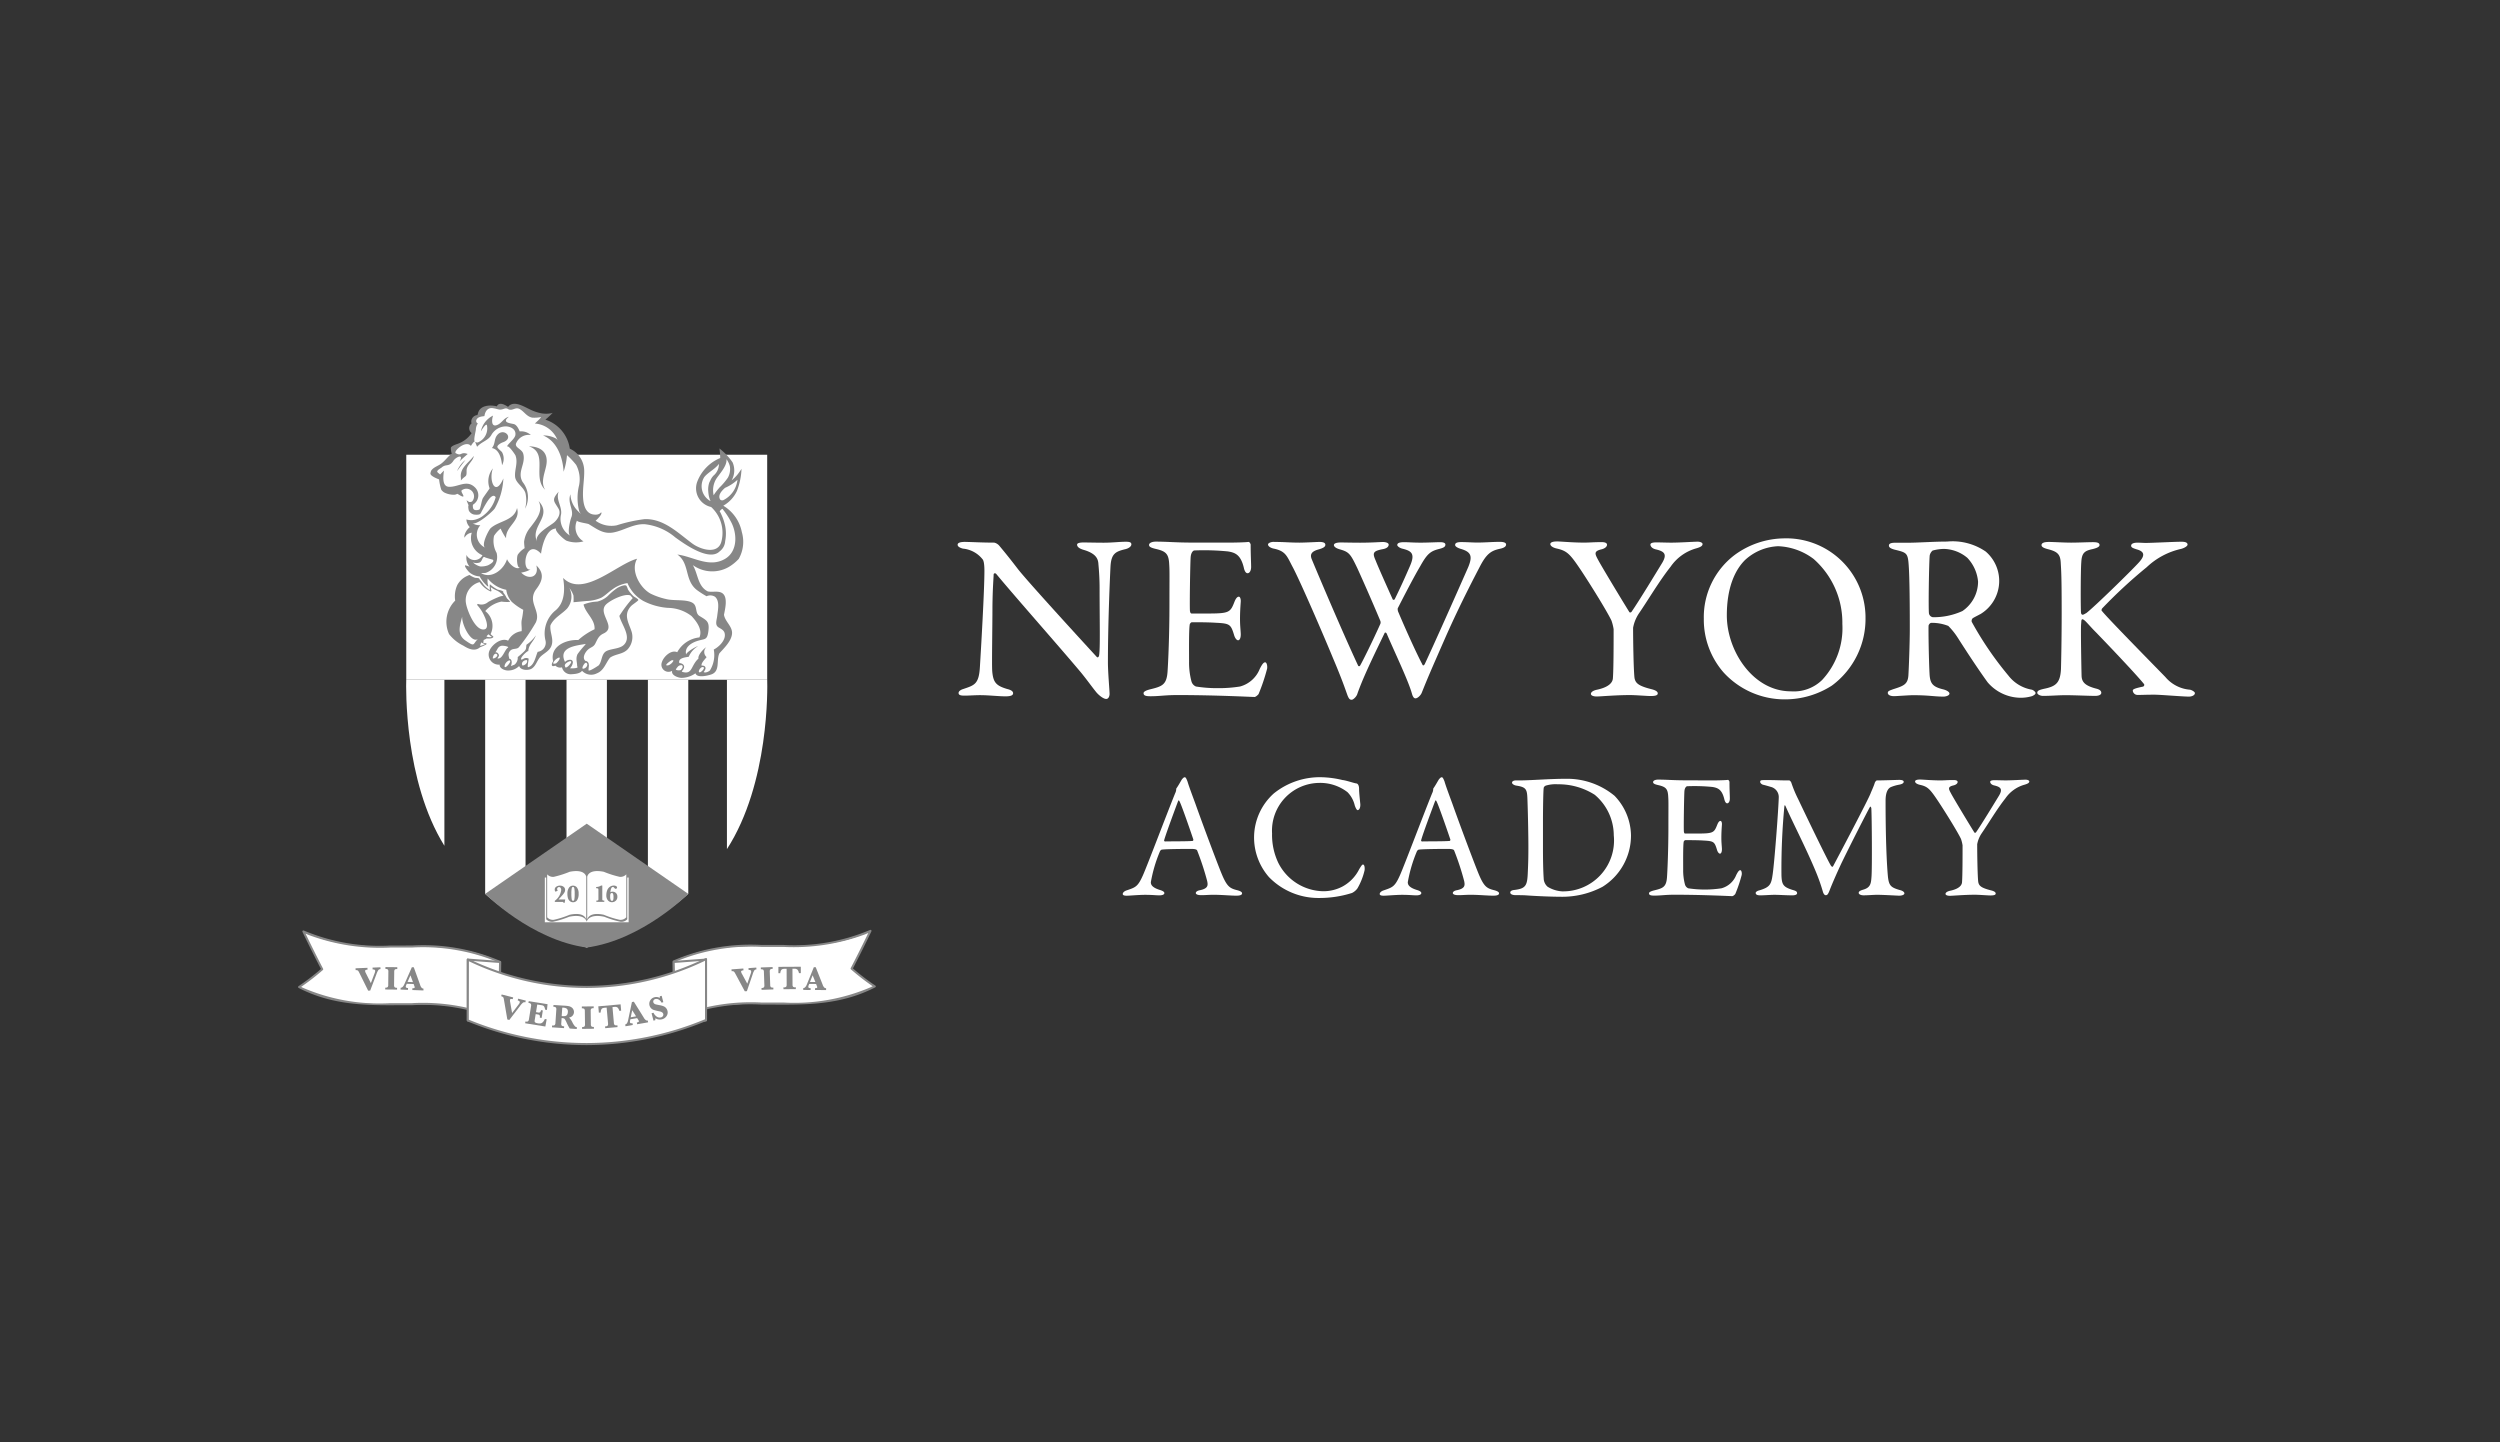 <svg xmlns="http://www.w3.org/2000/svg" xmlns:xlink="http://www.w3.org/1999/xlink" width="260" height="150" viewBox="0 0 260 150"><rect x="0" y="0" width="260" height="150" fill="#333333" stroke="none"/><defs><clipPath id="clip-path"><rect id="Rectangle_301" data-name="Rectangle 301" width="260" height="150" transform="translate(692 5699)" fill="#fff"></rect></clipPath></defs><g id="Mask_Group_105" data-name="Mask Group 105" transform="translate(-692 -5699)" clip-path="url(#clip-path)"><g id="Group_349" data-name="Group 349" transform="translate(3580.974 222.404)"><g id="Group_162" data-name="Group 162" transform="translate(-2789.387 5532.587)"><path id="Path_991" data-name="Path 991" d="M14.378,276.266c.541,0,1.75.073,3.006.073a1,1,0,0,1,.517.321c.371.443.987,1.184,1.947,2.44,1.111,1.406,6.537,7.325,8.189,9.124.148.149.246-.1.246-.172.124-.79.049-3.452.049-7,0-.839-.049-1.7-.122-2.466-.026-.518-.2-1.11-1.553-1.5-.5-.148-.666-.345-.666-.542,0-.174.345-.222.64-.222.642,0,1.333.024,2.124.024.885,0,1.675-.1,2.314-.1.419,0,.568.074.568.272,0,.148-.148.369-.59.492-1.059.248-1.5.468-1.58,1.8-.046.889-.269,5.745-.269,9.987,0,1.036.171,2.886.171,3.28,0,.247-.122.518-.345.518-.345,0-.889-.493-1.108-.789-.419-.517-.865-1.159-1.53-1.973-2.318-2.762-6.583-7.57-8.8-10.234-.1-.123-.272-.074-.272.049-.026.666-.1,1.357-.125,3.279,0,2.219-.075,6.017-.023,6.783.1,1.134.368,1.5,1.551,1.849.521.124.62.3.62.444,0,.248-.322.321-.791.321-.714,0-1.75-.123-2.638-.123-.544,0-1.184.049-1.6.049-.345,0-.642-.026-.642-.272,0-.2.249-.346.495-.419,1.157-.394,1.626-.493,1.725-2.318.124-2,.468-7.916.468-9.961,0-.889-.121-1.111-.17-1.183a2.961,2.961,0,0,0-2.072-1.136c-.272-.075-.543-.2-.543-.4s.246-.3.816-.3" transform="translate(-13.562 -275.896)" fill="#fff"></path><path id="Path_992" data-name="Path 992" d="M51.958,276.339c.813,0,1.9-.025,2.268-.073.073-.025.2.147.223.272,0,1.133.049,1.848.049,2.342,0,.345-.148.641-.371.641s-.344-.345-.393-.592c-.321-1.307-.866-1.554-1.653-1.677a25.214,25.214,0,0,0-3.5-.1c-.049,0-.321.123-.371.69-.049.617-.122,5.253-.072,5.622.023.1.049.247.174.247h1.6c2.32,0,2.418-.1,2.86-1.233.148-.37.3-.517.446-.517.171,0,.22.345.2.542-.049.69-.075,1.182-.075,1.775,0,.665.049,1.011.075,1.5.023.445-.1.716-.272.716s-.344-.272-.419-.542c-.344-1.134-.443-1.209-1.947-1.282-.79-.051-1.777-.051-2.442-.051-.1,0-.222.174-.222.223-.1.518-.072,2.811-.072,3.871a7.623,7.623,0,0,0,.246,2.047.813.813,0,0,0,.469.542,13.921,13.921,0,0,0,2.242.172,14.168,14.168,0,0,0,2.344-.172,3.067,3.067,0,0,0,2.048-1.826c.272-.542.417-.69.567-.69.171,0,.246.4.2.666a20,20,0,0,1-.888,2.639c-.075.1-.3.3-.42.3-.272,0-4-.2-8.014-.2-1.3,0-1.848.123-2.786.123-.468,0-.74-.049-.74-.321,0-.172.3-.3.692-.4,1.233-.3,1.7-.467,1.8-1.8.075-1.036.2-3.945.2-7,0-2.933.026-3.452-.023-4.167-.049-1.086-.3-1.382-1.38-1.629-.518-.123-.717-.221-.717-.419,0-.221.347-.344.691-.344,1.16,0,2.121.1,3.773.1Z" transform="translate(-23.968 -275.896)" fill="#fff"></path><path id="Path_993" data-name="Path 993" d="M63.859,276.279c1.085,0,1.626.073,2.639.073.567,0,1.848-.073,2.071-.073.466,0,.616.123.616.3s-.15.32-.669.47c-.839.222-.911.568-.763.985.495,1.208,3.157,7.5,4.835,11.1a.115.115,0,0,0,.2.025c.2-.321,1.308-2.541,2.121-4.365a.451.451,0,0,0-.023-.346c-.937-2.243-2.074-4.784-2.369-5.425-.715-1.5-.863-1.7-1.826-1.972-.443-.125-.616-.3-.616-.445,0-.2.347-.271.714-.271.321,0,1.236.024,2.023.024,1.137,0,2.1-.073,2.343-.073.321,0,.616.1.616.272,0,.222-.2.393-.59.467-1.062.2-1.111.4-.766,1.183.223.569.865,2.022,1.777,4.045.026.074.147.049.2,0,.594-1.208,1.062-2.244,1.554-3.378.616-1.357.249-1.653-.764-1.9-.3-.075-.517-.27-.517-.371,0-.172.147-.3.714-.3.445,0,.914.049,1.727.049.738,0,1.6-.049,2.023-.049.318,0,.541.073.541.247,0,.246-.2.344-.692.467-.885.223-1.233.543-1.921,1.777-.249.418-.914,1.578-2.344,4.389a.771.771,0,0,0,.075.42c.886,2.1,2,4.512,2.466,5.374.049.15.148.223.272,0,1.059-2.268,3.055-6.756,4.51-10.059.469-1.135.348-1.6-.789-1.924-.319-.1-.565-.246-.565-.4,0-.222.224-.3.64-.3.567,0,1.209.049,1.678.049.74,0,1.576-.073,2.34-.073.419,0,.642.1.642.272,0,.2-.174.344-.616.443-.96.2-1.429.542-2.121,1.874-.3.592-1.924,3.626-3.55,7.3-1.678,3.822-1.826,4.168-2.491,5.82-.1.246-.419.567-.642.567-.1,0-.246-.049-.367-.469-.371-1.356-1.753-4.217-2.641-6.289-.049-.073-.148-.123-.2-.048-.763,1.6-2.219,4.512-2.858,6.387-.1.271-.419.566-.57.566-.2,0-.294-.1-.442-.468-.246-.689-.567-1.653-1.528-3.921-.914-2.219-3.232-7.6-4.118-9.321-.642-1.183-.717-1.725-1.973-2-.3-.05-.642-.222-.642-.443,0-.124.246-.272.642-.272" transform="translate(-30.936 -275.909)" fill="#fff"></path><path id="Path_994" data-name="Path 994" d="M109.061,276.2c.371,0,1.652.123,2.812.123.692,0,.888-.049,1.875-.049.393,0,.541.123.541.27,0,.173-.174.371-.541.47-.888.2-.714.492-.371,1.133.3.567,2.121,3.6,3.232,5.4.046.074.2.049.243-.049.691-.988,2.566-4.07,3.182-5.081.518-.888.246-1.183-.714-1.4-.371-.1-.518-.321-.518-.493s.3-.222.567-.222c.643,0,1.036.025,1.6.025.912,0,2.344-.1,2.738-.1.272,0,.517.1.517.246,0,.2-.223.321-.642.444a4.806,4.806,0,0,0-2.688,1.924c-1.158,1.454-2.442,3.625-3.278,4.832a3.978,3.978,0,0,0-.616,1.506c0,1.38.049,4.438.148,5.226.1.517.371.815,1.751,1.159.491.124.665.272.665.443,0,.2-.246.272-.74.272-.371,0-1.576-.1-2.144-.1-1.482,0-3.081.148-3.451.148-.419,0-.617-.124-.617-.272s.172-.345.688-.444c1.335-.3,1.58-.838,1.6-1.184.075-1.012.075-3.673.075-5.1a5.136,5.136,0,0,0-.222-.888c-.42-.887-1.947-3.378-3.131-5.177-1.16-1.727-1.456-2.072-2.541-2.319-.469-.1-.691-.3-.691-.469s.248-.27.665-.27" transform="translate(-46.745 -275.883)" fill="#fff"></path><path id="Path_995" data-name="Path 995" d="M149.757,283.872a8.621,8.621,0,0,1-3.5,7.152,9.032,9.032,0,0,1-4.858,1.429,8.6,8.6,0,0,1-6.411-2.81,8.342,8.342,0,0,1-2.046-5.573,8.11,8.11,0,0,1,3.206-6.634,8.849,8.849,0,0,1,5.054-1.725,8.247,8.247,0,0,1,8.557,8.162m-12.5-5.942c-1.085,1.06-1.924,2.909-1.924,5.794,0,3.674,2.714,7.892,6.66,7.892a4.207,4.207,0,0,0,3.255-1.185,7.9,7.9,0,0,0,2.1-5.819,8.822,8.822,0,0,0-2.983-6.757,6.532,6.532,0,0,0-3.7-1.331,5.4,5.4,0,0,0-3.405,1.406" transform="translate(-55.332 -275.71)" fill="#fff"></path><path id="Path_996" data-name="Path 996" d="M171.969,283.774c-.122.074-.59.3-.764.418a.394.394,0,0,0-.1.371,34.733,34.733,0,0,0,3.823,5.6,3.9,3.9,0,0,0,2.416,1.454c.2.051.4.248.4.346,0,.148-.2.246-.348.321a4.122,4.122,0,0,1-1.353.172,4.565,4.565,0,0,1-3.281-1.6c-.863-1.183-2.121-3.083-3.108-4.637a7.316,7.316,0,0,0-.986-1.232,4.673,4.673,0,0,0-1.751-.32c-.173,0-.3.221-.3.3-.026.419.023,3.552.1,4.982.049,1.035.321,1.38,1.478,1.651.42.124.593.3.593.419,0,.248-.469.321-.593.321-1.036,0-1.5-.147-3.18-.147-.445,0-1.727.1-2,.1-.318,0-.639-.1-.639-.345,0-.2.223-.246.541-.371,1.085-.345,1.53-.493,1.6-1.429.049-.765.147-3.378.147-4.858,0-3.8-.046-6.042-.147-7-.1-.913-.321-.962-1.43-1.233-.371-.1-.594-.223-.594-.42,0-.174.125-.3.669-.3h1.38c.911,0,2.661-.122,3.992-.122a6.079,6.079,0,0,1,4.022,1.036,4.025,4.025,0,0,1-.593,6.534m-1.305-5.869a3.919,3.919,0,0,0-2.442-.937,4.7,4.7,0,0,0-1.183.173.921.921,0,0,0-.3.517c-.073.863-.148,5.623-.073,6.042a.5.5,0,0,0,.394.371,7.2,7.2,0,0,0,3.084-.642,3.709,3.709,0,0,0,1.626-3.057,4.116,4.116,0,0,0-1.108-2.467" transform="translate(-65.632 -275.883)" fill="#fff"></path><path id="Path_997" data-name="Path 997" d="M187.384,276.266c.594,0,1.626.073,2.416.073.741,0,1.7-.049,2.295-.049.419,0,.665.073.665.3,0,.2-.32.32-.714.419-.839.174-1.134.4-1.183,1.358-.075.937-.075,4.956-.026,5.3.026.1.075.172.174.172s.344-.172.37-.172c.787-.592,4.733-4.44,5.5-5.3.642-.717.544-1.11-.271-1.332-.3-.1-.565-.174-.565-.37,0-.222.269-.321.64-.321.469,0,.495.025.937.025.59,0,2.959-.123,3.652-.123.443,0,.639.1.639.3,0,.148-.3.344-.665.443a7.585,7.585,0,0,0-3.577,1.9,50.707,50.707,0,0,0-4.661,4.315c-.049.148-.072.172,0,.246.544.692,4.733,4.956,6.586,6.855a3.735,3.735,0,0,0,2.589,1.331c.269.075.492.248.492.346,0,.246-.344.37-.616.37-.666,0-2.934-.2-3.6-.2-.888,0-1.16.025-1.727.025a.494.494,0,0,1-.518-.443c0-.124.1-.223,1.062-.42a.191.191,0,0,0,.122-.247c-.738-.936-4.042-4.414-5.326-5.72-.666-.716-.911-1.036-1.108-1.036-.124,0-.1.32-.124.519-.049.468.026,4.462.049,5.376.027.64.371,1.011,1.482,1.306.443.1.568.272.568.445,0,.2-.249.321-.643.321-.541,0-2.268-.074-3.035-.074-.787,0-1.6.074-2.389.074-.272,0-.591-.149-.591-.321,0-.222.2-.3.712-.419,1.21-.247,1.678-.594,1.753-2.049.024-.837.073-3.156.073-5.818,0-3.946-.049-4.389-.1-5.278-.049-.863-.367-1.134-1.357-1.381-.567-.148-.639-.3-.639-.419,0-.222.294-.32.665-.32" transform="translate(-73.994 -275.896)" fill="#fff"></path><path id="Path_998" data-name="Path 998" d="M46.73,314.4c.148.5.464,1.332.817,2.294.96,2.7,2.349,6.364,2.662,7.122.614,1.518.909,1.666,1.742,1.87.3.09.443.183.443.313s-.131.24-.594.24c-.608,0-1.516-.092-2.329-.092-.594,0-.851.038-1.317.038s-.573-.13-.573-.223.113-.24.445-.295c.889-.185.817-.556.741-.945a28.456,28.456,0,0,0-1.036-3.162c-.02-.074-.093-.185-.631-.185-1.015,0-2.645.019-3.032.073-.075,0-.168.093-.2.148a14.719,14.719,0,0,0-.961,3.238c0,.222.075.536.906.8.315.092.5.2.5.332,0,.185-.278.24-.519.24-.315,0-.778-.055-1.461-.055s-1.646.092-1.924.092c-.332,0-.425-.073-.425-.185s.127-.278.4-.368c.926-.316,1.166-.371,1.7-1.573.426-.943,2.538-6.532,3.351-8.53a.981.981,0,0,0,.11-.387.22.22,0,0,1,.037-.148c.168-.223.425-.7.556-.908.127-.147.2-.221.3-.221.075,0,.148.074.295.48m.594,5.993c-.315-.943-1.276-3.718-1.444-3.977-.055-.111-.092-.13-.148,0-.333.889-1.293,3.477-1.444,4.052a.1.1,0,0,0,.093.129c.74-.019,2.277,0,2.888-.056a.16.16,0,0,0,.055-.148" transform="translate(-22.806 -289.08)" fill="#fff"></path><path id="Path_999" data-name="Path 999" d="M70.235,314.215c.483.075,1.128.315,1.406.352.093,0,.278.13.278.555,0,.387.092,1.2.13,1.609.018.389-.13.612-.278.612-.092,0-.2-.2-.3-.482a2.891,2.891,0,0,0-.758-1.387,4.639,4.639,0,0,0-2.963-.962,4.964,4.964,0,0,0-4.88,5.253,6.749,6.749,0,0,0,.645,3.053,5.337,5.337,0,0,0,4.681,2.959,4.243,4.243,0,0,0,2.017-.5,4.154,4.154,0,0,0,1.721-1.794c.237-.39.312-.482.387-.482.185,0,.2.406.168.61a6.8,6.8,0,0,1-.74,1.869,1.514,1.514,0,0,1-.573.48,11.17,11.17,0,0,1-3.368.518,7.166,7.166,0,0,1-5.254-2.164A6.25,6.25,0,0,1,61,320.061a6.161,6.161,0,0,1,2.034-4.44,7.63,7.63,0,0,1,5.014-1.7,10.277,10.277,0,0,1,2.182.3" transform="translate(-30.162 -289.08)" fill="#fff"></path><path id="Path_1000" data-name="Path 1000" d="M87.843,314.4c.148.5.46,1.332.813,2.294.96,2.7,2.349,6.364,2.662,7.122.61,1.518.908,1.666,1.742,1.87.3.09.443.183.443.313s-.131.24-.594.24c-.61,0-1.516-.092-2.329-.092-.593,0-.85.038-1.313.038s-.573-.13-.573-.223.111-.24.443-.295c.888-.185.813-.556.741-.945a27.68,27.68,0,0,0-1.036-3.162c-.02-.074-.092-.185-.631-.185-1.015,0-2.644.019-3.032.073-.075,0-.168.093-.205.148a14.734,14.734,0,0,0-.96,3.238c0,.222.075.536.906.8.315.092.5.2.5.332,0,.185-.278.24-.518.24-.315,0-.778-.055-1.461-.055s-1.646.092-1.924.092c-.332,0-.425-.073-.425-.185s.13-.278.405-.368c.926-.316,1.166-.371,1.7-1.573.426-.943,2.532-6.532,3.348-8.53a.984.984,0,0,0,.111-.387.22.22,0,0,1,.037-.148c.165-.223.425-.7.556-.908.13-.147.2-.221.3-.221.075,0,.148.074.3.48m.59,5.993c-.315-.943-1.276-3.718-1.444-3.977-.055-.111-.09-.13-.148,0-.333.889-1.3,3.477-1.444,4.052a.1.1,0,0,0,.1.129c.737-.019,2.274,0,2.884-.056a.166.166,0,0,0,.055-.148" transform="translate(-37.19 -289.08)" fill="#fff"></path><path id="Path_1001" data-name="Path 1001" d="M112.849,315.97a6.049,6.049,0,0,1,1.684,4.089,6.28,6.28,0,0,1-2.96,5.346,8.958,8.958,0,0,1-4.4,1.036c-.758,0-2.4-.057-3.625-.149-.35-.017-.683-.017-.982-.017-.425,0-.59-.13-.59-.278s.185-.241.405-.259c1.279-.148,1.372-.5,1.426-1.96.038-.87.055-1.444.055-2.534,0-1.054-.038-3.238-.093-4.755-.038-1.183-.055-1.443-1.183-1.609-.205-.038-.425-.168-.425-.3,0-.148.164-.24.443-.24h.518c.926,0,3.015-.166,4.606-.166a7.727,7.727,0,0,1,5.125,1.794m-7.214-1.073c-.13.092-.168.13-.185.241-.038.222-.075,1.868-.075,3.514v2.682c0,1.3.02,2.387.075,3.2a1.2,1.2,0,0,0,.408.869,3.25,3.25,0,0,0,1.516.48,5.294,5.294,0,0,0,5.365-5.827,5.531,5.531,0,0,0-1.98-4.217,6.975,6.975,0,0,0-3.848-1.092,3.451,3.451,0,0,0-1.276.148" transform="translate(-44.497 -289.17)" fill="#fff"></path><path id="Path_1002" data-name="Path 1002" d="M130.683,314.392c.61,0,1.426-.019,1.7-.056.055-.018.148.112.165.2,0,.851.038,1.387.038,1.757,0,.259-.112.48-.278.48s-.259-.259-.3-.443c-.241-.98-.648-1.166-1.241-1.259a18.862,18.862,0,0,0-2.627-.074c-.035,0-.241.093-.278.518-.035.462-.092,3.941-.053,4.217.018.075.034.185.127.185h1.2c1.738,0,1.81-.074,2.143-.924.112-.278.223-.39.332-.39.13,0,.168.261.15.408-.036.518-.057.887-.057,1.333,0,.5.037.756.057,1.127.018.334-.075.537-.2.537s-.258-.2-.313-.407c-.261-.85-.333-.9-1.461-.961-.592-.036-1.333-.036-1.831-.036-.076,0-.168.129-.168.166-.075.387-.055,2.108-.055,2.9a5.757,5.757,0,0,0,.185,1.537.609.609,0,0,0,.35.406,11.555,11.555,0,0,0,3.44,0,2.3,2.3,0,0,0,1.536-1.368c.205-.408.316-.518.426-.518.13,0,.186.3.148.5a14.266,14.266,0,0,1-.667,1.979c-.055.074-.222.221-.314.221-.2,0-3-.148-6.013-.148-.977,0-1.385.092-2.088.092-.35,0-.556-.037-.556-.24,0-.13.223-.223.518-.3.925-.221,1.276-.352,1.351-1.35.056-.777.148-2.96.148-5.254,0-2.2.02-2.59-.018-3.127-.038-.814-.223-1.036-1.036-1.22-.391-.092-.538-.167-.538-.314,0-.167.259-.259.518-.259.87,0,1.591.074,2.832.074Z" transform="translate(-52.27 -289.219)" fill="#fff"></path><path id="Path_1003" data-name="Path 1003" d="M142.278,314.364c1.2,0,1.406.038,2.479.038a.445.445,0,0,1,.2.24,12.321,12.321,0,0,0,.7,1.684c1.036,2.183,3.183,6.623,3.44,6.974.038.055.15.11.185.055.168-.313,3.628-6.844,3.923-7.622.018-.074.316-.7.426-1.072a.506.506,0,0,1,.2-.259c.665,0,2.167-.057,2.332-.057.24,0,.48.038.48.2,0,.13-.147.24-.48.3a4.2,4.2,0,0,0-.833.24c-.278.112-.573.464-.573,1.426,0,5.141.2,7.492.257,8.009.113.832.315,1.017,1.2,1.276.332.074.5.222.5.352,0,.148-.257.24-.536.24-.2,0-1.626-.092-2.311-.092-.35,0-.961.055-1.406.055-.2,0-.5-.074-.5-.259,0-.166.22-.257.481-.332.757-.222.8-.647.85-1.331.073-.833.038-6.2-.017-7.14-.021-.076-.076-.242-.151-.112-.24.407-2.312,4.476-3.032,5.993-.445.962-.87,1.924-1.149,2.647-.2.535-.3.518-.425.518-.111,0-.22-.149-.278-.352a19.682,19.682,0,0,0-.682-1.961c-1-2.442-2.517-5.365-3.2-6.937-.058-.131-.113-.148-.13.055a69.317,69.317,0,0,0-.3,7.14c.035.945.183,1.2,1.126,1.5.408.111.5.185.5.352,0,.147-.2.221-.5.221-.59,0-1.366-.055-1.849-.055-.443,0-1.015.055-1.478.055-.278,0-.48-.055-.48-.259,0-.073.127-.2.371-.257,1.146-.335,1.255-.649,1.4-1.7.185-1.276.593-6.6.631-7.991a1.09,1.09,0,0,0-.834-1.074c-.315-.093-.555-.166-.8-.221-.13-.037-.3-.166-.3-.3,0-.185.13-.185.535-.185" transform="translate(-58.244 -289.228)" fill="#fff"></path><path id="Path_1004" data-name="Path 1004" d="M167.253,314.29c.278,0,1.238.092,2.11.092.517,0,.665-.038,1.4-.038.3,0,.408.093.408.2,0,.131-.13.278-.408.352-.666.148-.535.371-.275.851.22.425,1.588,2.7,2.422,4.052.038.055.148.036.185-.037.518-.739,1.924-3.052,2.387-3.81.387-.667.185-.889-.536-1.055-.278-.073-.391-.24-.391-.37s.224-.166.426-.166c.48,0,.778.019,1.2.019.683,0,1.756-.074,2.054-.074.2,0,.387.074.387.185,0,.147-.167.241-.48.333a3.589,3.589,0,0,0-2.016,1.442c-.871,1.093-1.832,2.721-2.462,3.626a2.98,2.98,0,0,0-.46,1.13c0,1.034.034,3.329.11,3.922.072.388.278.609,1.314.87.367.09.5.2.5.332,0,.148-.183.2-.553.2-.278,0-1.186-.074-1.609-.074-1.111,0-2.314.111-2.592.111-.313,0-.464-.092-.464-.2s.13-.259.518-.333c1-.222,1.186-.63,1.2-.888.055-.758.055-2.756.055-3.83a3.856,3.856,0,0,0-.165-.665c-.315-.666-1.461-2.535-2.349-3.884-.871-1.3-1.091-1.555-1.907-1.739-.353-.075-.517-.223-.517-.352s.185-.2.5-.2" transform="translate(-67.163 -289.21)" fill="#fff"></path></g><g id="Group_163" data-name="Group 163" transform="translate(-2857.974 5518.597)"><path id="Path_1005" data-name="Path 1005" d="M21.3,208.115h0c-6.819-3.286-13.639.056-20.457-3.171.653,1.366,1.306,2.671,1.959,3.928a23.171,23.171,0,0,1-2.4,1.849c6.968,3.6,13.936.033,20.9,3.391Z" transform="translate(-0.293 -150.069)" fill="#fff"></path><path id="Path_1006" data-name="Path 1006" d="M21.01,213.926a.113.113,0,0,1-.047-.01,20.117,20.117,0,0,0-9.095-1.6q-.565,0-1.129,0c-.39,0-.776.005-1.163.005-3.052,0-6.3-.139-9.52-1.8A.111.111,0,0,1,0,210.434a.109.109,0,0,1,.048-.1,22.682,22.682,0,0,0,2.244-1.711l.086-.074-.051-.1c-.641-1.237-1.27-2.5-1.87-3.755a.106.106,0,0,1,.02-.122.109.109,0,0,1,.076-.031.1.1,0,0,1,.045.01,20.23,20.23,0,0,0,9,1.558c.379,0,.757,0,1.133,0s.77-.005,1.152-.005a20.278,20.278,0,0,1,9.175,1.622.109.109,0,0,1,.061.1v6a.106.106,0,0,1-.107.107M11.885,212.1a20.744,20.744,0,0,1,8.815,1.457l.2.091v-5.759l-.082-.039a20.3,20.3,0,0,0-8.945-1.533c-.38,0-.759,0-1.136,0s-.775.005-1.162.005a21.242,21.242,0,0,1-8.448-1.3l-.35-.146.165.341c.533,1.1,1.092,2.212,1.661,3.309a.108.108,0,0,1-.026.13,24.067,24.067,0,0,1-2.059,1.616l-.2.142.224.107a20.164,20.164,0,0,0,9.051,1.584h0c.381,0,.761,0,1.14,0s.766,0,1.151,0" transform="translate(0.001 -149.776)" fill="#878787"></path><path id="Path_1007" data-name="Path 1007" d="M145.891,207.934h0c6.82-3.286,13.639.056,20.459-3.17-.653,1.366-1.306,2.671-1.959,3.928a22.906,22.906,0,0,0,2.4,1.849c-6.969,3.6-13.936.033-20.9,3.391Z" transform="translate(-106.828 -149.937)" fill="#fff"></path><path id="Path_1008" data-name="Path 1008" d="M145.6,213.746a.109.109,0,0,1-.107-.107v-6a.108.108,0,0,1,.061-.1,20.251,20.251,0,0,1,9.168-1.623c.387,0,.771,0,1.156,0s.758,0,1.137,0a20.233,20.233,0,0,0,9-1.557.1.1,0,0,1,.047-.011.107.107,0,0,1,.1.154c-.6,1.257-1.23,2.52-1.87,3.755l-.052.1.087.074a22.768,22.768,0,0,0,2.243,1.71.108.108,0,0,1-.01.185c-3.22,1.661-6.471,1.8-9.524,1.8-.386,0-.771,0-1.155-.005s-.763,0-1.145,0a20.1,20.1,0,0,0-9.083,1.6.1.1,0,0,1-.047.011m9.123-7.61a20.269,20.269,0,0,0-8.933,1.533l-.084.039v5.759l.2-.091a20.768,20.768,0,0,1,8.824-1.457q.568,0,1.134,0c.389,0,.772,0,1.157,0a20.13,20.13,0,0,0,9.041-1.584l.224-.107-.2-.141a24.033,24.033,0,0,1-2.059-1.617.106.106,0,0,1-.025-.13c.565-1.086,1.124-2.2,1.661-3.309l.165-.341-.35.146a21.3,21.3,0,0,1-8.464,1.3c-.379,0-.757,0-1.133,0s-.775,0-1.159,0" transform="translate(-106.535 -149.643)" fill="#878787"></path><path id="Path_1009" data-name="Path 1009" d="M23.632,221.275l-.866-1.751q-.105-.213-.143-.272a.24.24,0,0,0-.1-.088.439.439,0,0,0-.193-.023l-.008-.191,1.237-.05.008.191c-.173.007-.257.053-.254.138a.643.643,0,0,0,.082.228l.52,1.035.405-1.074a.521.521,0,0,0,.042-.2c0-.106-.093-.156-.266-.149l-.007-.191.819-.033.007.191a.294.294,0,0,0-.214.084,1.942,1.942,0,0,0-.217.466l-.64,1.68Z" transform="translate(-16.344 -160.248)" fill="#878787"></path><path id="Path_1010" data-name="Path 1010" d="M33.866,218.952v-.191l1.232.013,0,.191h-.036c-.116,0-.192.02-.226.062a.349.349,0,0,0-.055.221l-.016,1.376a.344.344,0,0,0,.051.223.3.3,0,0,0,.224.066h.036l0,.191-1.23-.013V220.9a.371.371,0,0,0,.246-.054.313.313,0,0,0,.065-.227l.014-1.377a.328.328,0,0,0-.055-.226.365.365,0,0,0-.249-.062" transform="translate(-24.781 -160.186)" fill="#878787"></path><path id="Path_1011" data-name="Path 1011" d="M40.458,220.541l-.049.113a.62.62,0,0,0-.055.17.127.127,0,0,0,.052.119.382.382,0,0,0,.185.04l-.008.191-.768-.029.007-.191c.145.005.274-.115.383-.36l.784-1.776.2.008.66,1.829a.707.707,0,0,0,.184.329.318.318,0,0,0,.165.061l-.007.19-1.155-.044.007-.19a.377.377,0,0,0,.2-.023.1.1,0,0,0,.04-.074.281.281,0,0,0-.028-.11l-.02-.054-.059-.173Zm.082-.195.564.022-.263-.706Z" transform="translate(-29.155 -160.229)" fill="#878787"></path><path id="Path_1012" data-name="Path 1012" d="M169.714,221.414l-.923-1.722c-.075-.139-.126-.228-.153-.267a.242.242,0,0,0-.1-.084.443.443,0,0,0-.194-.017l-.014-.19,1.235-.091.014.19c-.172.013-.256.061-.249.146a.636.636,0,0,0,.091.226l.553,1.018.37-1.087a.517.517,0,0,0,.035-.2q-.011-.159-.269-.14l-.014-.19.816-.06.014.19a.294.294,0,0,0-.211.092,1.837,1.837,0,0,0-.2.473l-.584,1.7Z" transform="translate(-123.256 -160.32)" fill="#878787"></path><path id="Path_1013" data-name="Path 1013" d="M179.732,218.987l-.007-.19,1.23-.042.007.191h-.036a.289.289,0,0,0-.224.071.358.358,0,0,0-.044.223l.047,1.376a.344.344,0,0,0,.062.22.294.294,0,0,0,.227.055h.036l.006.19-1.23.043-.006-.19a.377.377,0,0,0,.243-.066.313.313,0,0,0,.054-.23l-.048-1.376a.331.331,0,0,0-.064-.224.367.367,0,0,0-.251-.05" transform="translate(-131.603 -160.182)" fill="#878787"></path><path id="Path_1014" data-name="Path 1014" d="M187.423,218.85h-.2a.666.666,0,0,0-.257.039.3.3,0,0,0-.137.152.712.712,0,0,0-.066.267h-.194l0-.663,2.329-.013,0,.663h-.194a.7.7,0,0,0-.157-.36.456.456,0,0,0-.318-.092h-.2l.009,1.645a.337.337,0,0,0,.055.222.3.3,0,0,0,.227.061h.06v.191l-1.286.007v-.191h.056a.294.294,0,0,0,.227-.065.364.364,0,0,0,.051-.221Z" transform="translate(-136.615 -160.093)" fill="#878787"></path><path id="Path_1015" data-name="Path 1015" d="M196.833,220.561l-.045.114a.566.566,0,0,0-.049.172.126.126,0,0,0,.055.118.387.387,0,0,0,.186.035v.191l-.769-.006v-.191q.22,0,.372-.372l.728-1.8h.2l.716,1.808a.74.74,0,0,0,.193.323.327.327,0,0,0,.169.055l0,.19-1.155-.008V221a.379.379,0,0,0,.194-.028.093.093,0,0,0,.038-.076.281.281,0,0,0-.03-.108l-.022-.053-.066-.171Zm.075-.2.565,0-.285-.7Z" transform="translate(-143.674 -160.232)" fill="#878787"></path><path id="Path_1016" data-name="Path 1016" d="M69.281,216.1l-3.358-.25v6.325l3.22.481Z" transform="translate(-48.272 -158.055)" fill="#fff"></path><path id="Path_1017" data-name="Path 1017" d="M68.835,222.47l-3.217-.481a.107.107,0,0,1-.091-.107v-6.324a.108.108,0,0,1,.108-.107L69,215.7a.107.107,0,0,1,.1.11l-.138,6.555a.108.108,0,0,1-.107.1Zm-3.095-.679,3.008.449.133-6.333-3.141-.233Z" transform="translate(-47.982 -157.762)" fill="#878787"></path><path id="Path_1018" data-name="Path 1018" d="M145.891,216.1l3.358-.25v6.325l-3.219.481Z" transform="translate(-106.828 -158.055)" fill="#fff"></path><path id="Path_1019" data-name="Path 1019" d="M145.737,222.47a.106.106,0,0,1-.069-.026.108.108,0,0,1-.038-.079l-.139-6.555a.109.109,0,0,1,.1-.11l3.358-.25a.112.112,0,0,1,.08.029.1.1,0,0,1,.035.079v6.324a.107.107,0,0,1-.092.107l-3.219.481Zm-.03-6.564.134,6.332,3.007-.449v-6.117Z" transform="translate(-106.534 -157.762)" fill="#878787"></path><path id="Path_1020" data-name="Path 1020" d="M90.7,215.653a28.19,28.19,0,0,1-24.777.053v6.325a32.125,32.125,0,0,0,24.777-.047Z" transform="translate(-48.272 -157.91)" fill="#fff"></path><path id="Path_1021" data-name="Path 1021" d="M77.965,224.307a32.465,32.465,0,0,1-12.372-2.47.106.106,0,0,1-.066-.1v-6.324a.106.106,0,0,1,.106-.107.1.1,0,0,1,.046.01,28.312,28.312,0,0,0,12.288,2.831h.058a28.31,28.31,0,0,0,12.338-2.884.105.105,0,0,1,.047-.01.108.108,0,0,1,.057.017.107.107,0,0,1,.05.09v6.331a.108.108,0,0,1-.067.1,32.481,32.481,0,0,1-12.427,2.516ZM65.74,221.666l.09.036a32.219,32.219,0,0,0,12.134,2.39h.059a32.246,32.246,0,0,0,12.19-2.436l.089-.037v-6.089l-.2.1a28.483,28.483,0,0,1-12.073,2.735h-.058a28.463,28.463,0,0,1-12.022-2.684l-.2-.094Z" transform="translate(-47.982 -157.617)" fill="#878787"></path><path id="Path_1022" data-name="Path 1022" d="M79.53,231.995l-.329-1.926c-.026-.155-.045-.255-.058-.3a.237.237,0,0,0-.072-.113.439.439,0,0,0-.179-.077l.048-.185,1.2.306-.047.185q-.252-.064-.282.059a.654.654,0,0,0,.014.242l.2,1.141.695-.914a.517.517,0,0,0,.1-.179c.026-.1-.044-.176-.212-.219l.048-.184.794.2-.048.185a.29.29,0,0,0-.229.019,1.875,1.875,0,0,0-.342.384l-1.094,1.427Z" transform="translate(-57.768 -167.971)" fill="#878787"></path><path id="Path_1023" data-name="Path 1023" d="M89.294,233.337l-.092.568a.724.724,0,0,0-.015.216.161.161,0,0,0,.087.1.686.686,0,0,0,.242.073.75.75,0,0,0,.34,0,.512.512,0,0,0,.223-.167,1.124,1.124,0,0,0,.169-.28l.189.031-.137.752-2.1-.339.03-.188.043.007a.287.287,0,0,0,.232-.028.349.349,0,0,0,.087-.209l.22-1.363a.349.349,0,0,0-.018-.228.3.3,0,0,0-.211-.1l-.043-.007.03-.184,1.958.316-.063.6-.189-.031a1.023,1.023,0,0,0-.073-.266.319.319,0,0,0-.107-.139.622.622,0,0,0-.211-.061l-.428-.069-.129.793.213.035a.273.273,0,0,0,.212-.025.4.4,0,0,0,.094-.218l.191.031-.126.78-.191-.031c0-.015.006-.026.007-.032a.4.4,0,0,0-.013-.185c-.019-.058-.086-.1-.2-.114Z" transform="translate(-64.583 -169.872)" fill="#878787"></path><path id="Path_1024" data-name="Path 1024" d="M99.623,234.858l-.037.55a.342.342,0,0,0,.039.225.3.3,0,0,0,.22.078l.042,0-.013.19-1.253-.083.013-.191.047,0a.292.292,0,0,0,.231-.05.363.363,0,0,0,.067-.216l.092-1.374a.343.343,0,0,0-.039-.225.3.3,0,0,0-.22-.078l-.047,0,.013-.191.932.061.21.012a3.556,3.556,0,0,1,.45.051.8.8,0,0,1,.275.117.576.576,0,0,1,.2.228.561.561,0,0,1,.061.3.579.579,0,0,1-.508.536,1.85,1.85,0,0,1,.356.519,1.83,1.83,0,0,0,.267.406.306.306,0,0,0,.187.079l-.013.191-.726-.049a5.056,5.056,0,0,1-.328-.625,3.189,3.189,0,0,0-.169-.326.262.262,0,0,0-.106-.1,1.032,1.032,0,0,0-.248-.038m.014-.208a1.259,1.259,0,0,0,.392-.009.31.31,0,0,0,.169-.128.541.541,0,0,0,.076-.267.421.421,0,0,0-.093-.348.648.648,0,0,0-.392-.121l-.094,0Z" transform="translate(-72.215 -170.977)" fill="#878787"></path><path id="Path_1025" data-name="Path 1025" d="M110.2,234.226l0-.191,1.231-.015,0,.191h-.036a.291.291,0,0,0-.225.067.354.354,0,0,0-.05.221l.017,1.376a.343.343,0,0,0,.057.222.292.292,0,0,0,.224.06h.037v.191l-1.23.015,0-.191a.379.379,0,0,0,.246-.059.313.313,0,0,0,.058-.229l-.017-1.377a.336.336,0,0,0-.06-.225.367.367,0,0,0-.251-.056" transform="translate(-80.689 -171.36)" fill="#878787"></path><path id="Path_1026" data-name="Path 1026" d="M117.474,233.577l-.194.017a.66.66,0,0,0-.254.06.309.309,0,0,0-.124.162.741.741,0,0,0-.044.272l-.193.017-.059-.659,2.32-.207.059.66-.193.017a.7.7,0,0,0-.186-.346.454.454,0,0,0-.324-.065l-.2.018.145,1.638a.349.349,0,0,0,.074.217.3.3,0,0,0,.232.042l.059-.005.017.19-1.281.114-.017-.19.055,0a.3.3,0,0,0,.222-.084.365.365,0,0,0,.032-.225Z" transform="translate(-85.384 -170.788)" fill="#878787"></path><path id="Path_1027" data-name="Path 1027" d="M127.6,234.042l-.025.121a.55.55,0,0,0-.018.178.125.125,0,0,0,.076.106.38.38,0,0,0,.189,0l.032.188-.758.132-.032-.188c.144-.025.244-.169.3-.432l.4-1.9.2-.035,1.027,1.651a.738.738,0,0,0,.248.284.327.327,0,0,0,.175.024l.032.188-1.138.2-.032-.188a.378.378,0,0,0,.186-.063.09.09,0,0,0,.024-.082.267.267,0,0,0-.049-.1l-.031-.049-.1-.156Zm.038-.208.556-.1-.4-.635Z" transform="translate(-93.043 -170.037)" fill="#878787"></path><path id="Path_1028" data-name="Path 1028" d="M136.862,232.509l-.2-.772.2-.051a.97.97,0,0,0,.375.429.549.549,0,0,0,.4.056.315.315,0,0,0,.205-.143.281.281,0,0,0,.034-.221.312.312,0,0,0-.1-.15.692.692,0,0,0-.3-.116,5.746,5.746,0,0,1-.591-.147.688.688,0,0,1-.274-.173.682.682,0,0,1-.078-.834.719.719,0,0,1,.434-.313.7.7,0,0,1,.538.068.446.446,0,0,0,.016-.168l.192-.049.171.665-.186.048a.766.766,0,0,0-.284-.315.442.442,0,0,0-.35-.063.3.3,0,0,0-.19.127.247.247,0,0,0-.031.2.276.276,0,0,0,.091.145.4.4,0,0,0,.164.084c.066.017.2.045.405.084a2.148,2.148,0,0,1,.417.115.662.662,0,0,1,.246.182.679.679,0,0,1,.147.283.663.663,0,0,1-.093.555.786.786,0,0,1-.477.334.866.866,0,0,1-.36.014.719.719,0,0,1-.317-.126.608.608,0,0,0-.01.2Z" transform="translate(-99.899 -168.362)" fill="#878787"></path><path id="Path_1165" data-name="Path 1165" d="M0,0H37.535V23.4H0Z" transform="translate(11.252 5.292)" fill="#fff"></path><path id="Path_1029" data-name="Path 1029" d="M72.666,107.14v22.271a23.453,23.453,0,0,0,4.2,2.975V107.14Z" transform="translate(-53.209 -78.452)" fill="#fff"></path><path id="Path_1030" data-name="Path 1030" d="M140.083,107.14v22.271a23.4,23.4,0,0,1-4.2,2.975V107.14Z" transform="translate(-99.502 -78.452)" fill="#fff"></path><path id="Path_1031" data-name="Path 1031" d="M41.988,107.14c-.028.782-.225,10.523,3.968,17.272V107.14Z" transform="translate(-30.739 -78.452)" fill="#fff"></path><path id="Path_1032" data-name="Path 1032" d="M166.574,107.14v17.619c4.42-6.844,4.216-16.827,4.188-17.619Z" transform="translate(-121.973 -78.452)" fill="#fff"></path><path id="Path_1033" data-name="Path 1033" d="M108.476,107.14h-4.2v27.2c.219.077.442.144.667.207l1.431.443,1.834-.568q.134-.037.265-.081Z" transform="translate(-76.358 -78.452)" fill="#fff"></path><path id="Path_1034" data-name="Path 1034" d="M83.229,163.064l-10.563,7.3s4.811,4.813,10.563,5.581c5.752-.769,10.562-5.581,10.562-5.581Z" transform="translate(-53.209 -119.402)" fill="#878787"></path><path id="Path_1035" data-name="Path 1035" d="M104.413,183.975v4.34a.833.833,0,0,1-.708.262,10.073,10.073,0,0,1-1.684-.523c-1.684-.349-1.823.523-1.823.523s-.139-.871-1.823-.523a10.073,10.073,0,0,1-1.684.523.832.832,0,0,1-.708-.262v-4.34H95.84v4.653h8.716v-4.653Z" transform="translate(-70.178 -134.714)" fill="#fff"></path><path id="Path_1036" data-name="Path 1036" d="M114.035,186.018a9.675,9.675,0,0,0,1.643.523.808.808,0,0,0,.691-.261v-4.469a.808.808,0,0,1-.691.261,10.3,10.3,0,0,1-1.643-.523c-1.643-.328-1.728.523-1.728.523v4.469s.085-.871,1.728-.523" transform="translate(-82.236 -132.883)" fill="#fff"></path><path id="Path_1037" data-name="Path 1037" d="M97.443,186.541a9.656,9.656,0,0,0,1.645-.523c1.643-.348,1.728.523,1.728.523v-4.469s-.085-.85-1.728-.523a10.272,10.272,0,0,1-1.645.523.806.806,0,0,1-.69-.261v4.469a.806.806,0,0,0,.69.261" transform="translate(-70.847 -132.883)" fill="#fff"></path><path id="Path_1038" data-name="Path 1038" d="M99.708,188.816V188.7a1.637,1.637,0,0,0,.664-1.111.4.4,0,0,0-.06-.23.189.189,0,0,0-.162-.086.193.193,0,0,0-.141.058.189.189,0,0,0-.059.135.274.274,0,0,0,.047.158.166.166,0,0,1,.01.017c0,.014-.01.022-.03.029s-.047.019-.1.042a.369.369,0,0,1-.1.035c-.014,0-.032-.023-.05-.068a.378.378,0,0,1-.029-.147.348.348,0,0,1,.157-.294.635.635,0,0,1,.387-.115.6.6,0,0,1,.382.123.394.394,0,0,1,.154.323.536.536,0,0,1-.052.229,1.828,1.828,0,0,1-.25.341q-.2.229-.386.426h.7l-.062.352h-.131a.176.176,0,0,0,.007-.047c0-.024-.006-.039-.018-.045a.2.2,0,0,0-.074-.009Z" transform="translate(-73.007 -137.019)" fill="#878787"></path><path id="Path_1039" data-name="Path 1039" d="M104.617,187.97a1.042,1.042,0,0,1,.162-.632.518.518,0,0,1,.84,0,1.007,1.007,0,0,1,.164.622,1.149,1.149,0,0,1-.16.677.5.5,0,0,1-.422.216.493.493,0,0,1-.324-.116.64.64,0,0,1-.2-.3,1.5,1.5,0,0,1-.061-.468m.413,0a3.226,3.226,0,0,0,.033.566c.021.111.07.167.144.167s.107-.045.13-.134a3.058,3.058,0,0,0,.035-.588,2.818,2.818,0,0,0-.037-.576c-.024-.1-.07-.146-.138-.146s-.1.046-.129.138a2.689,2.689,0,0,0-.038.572" transform="translate(-76.605 -137.019)" fill="#878787"></path><path id="Path_1040" data-name="Path 1040" d="M115.794,188.8v-.137h.062a.2.2,0,0,0,.113-.026c.026-.017.039-.058.039-.123v-.935c0-.088-.012-.143-.036-.164a.375.375,0,0,0-.2-.032v-.132a.911.911,0,0,0,.509-.149h.13v1.4a.208.208,0,0,0,.027.121c.018.024.058.036.121.036h.06v.137Z" transform="translate(-84.772 -137.006)" fill="#878787"></path><path id="Path_1041" data-name="Path 1041" d="M120.146,187.81a.466.466,0,0,1,.228-.058.5.5,0,0,1,.351.135.5.5,0,0,1,.149.389.525.525,0,0,1-.175.426.593.593,0,0,1-.386.147.539.539,0,0,1-.416-.19.781.781,0,0,1-.17-.54,1.406,1.406,0,0,1,.087-.5.746.746,0,0,1,.278-.37.7.7,0,0,1,.411-.134.462.462,0,0,1,.24.057.165.165,0,0,1,.1.139.14.14,0,0,1-.042.1.13.13,0,0,1-.1.045c-.052,0-.1-.038-.157-.112a.163.163,0,0,0-.137-.08c-.071,0-.127.045-.169.135a1.225,1.225,0,0,0-.085.406m-.023.483a.823.823,0,0,0,.045.319.143.143,0,0,0,.138.1.126.126,0,0,0,.121-.076.747.747,0,0,0,.037-.289.955.955,0,0,0-.044-.368.141.141,0,0,0-.13-.084.132.132,0,0,0-.1.04.213.213,0,0,0-.055.107,1.424,1.424,0,0,0-.014.254" transform="translate(-87.669 -137.018)" fill="#878787"></path><path id="Path_1042" data-name="Path 1042" d="M83.462,16.133a4.625,4.625,0,0,1-1.034.835,3.454,3.454,0,0,1-3.732-.2c.547.918.5,2.194,1.544,2.732l0,0c.495.131,1.2-.13,1.608.261.485.463.2,1.6.088,2.174.108.709.877,1.2.839,1.932-.039.786-.817,1.522-1.313,2.073h0c-.356.727.13,1.9-.891,2.216-.346.108-1.442.388-1.6-.134a2.559,2.559,0,0,1-1.443.475c-.343,0-1.112-.266-.981-.735a.737.737,0,0,1-1.065-.906c.169-.556.952-1.318,1.592-1.027a2.984,2.984,0,0,1,2.307-1.539c.355-.8-.295-1.657-.819-2.221a4.092,4.092,0,0,0-2.433-.85,6.573,6.573,0,0,1-2.58-.721A3.814,3.814,0,0,1,71.9,18.64a3.52,3.52,0,0,0-1.573.658c-.4.271-.73.63-1.151.864a4.1,4.1,0,0,1-1.56.342c-.3.032-1.329.127-1.329.127v0a4.582,4.582,0,0,0-.006-.7,2.67,2.67,0,0,0-.423-.781,1.953,1.953,0,0,1-.238,2.139c-.576.607-1.364.951-1.733,1.747-.088.74.4,1.454.082,2.183-.206.477-.7.695-1.065,1.029-.4.367-.484.965-.945,1.275-.338.228-1.17.217-1.324-.259a1.614,1.614,0,0,1-1.211.467c-.319-.011-.839-.217-.819-.612a1.047,1.047,0,0,1-1.037-1.5c.294-.621,1.22-1.331,1.922-.987a1.814,1.814,0,0,1,1.4-.991c.04-.38-.057-.757.006-1.139a8.418,8.418,0,0,0,.163-1.081,5.941,5.941,0,0,1-1.2-.839,2.356,2.356,0,0,1-.568-1.245,3.288,3.288,0,0,1-1.927-1.172,1.718,1.718,0,0,0,.056.764c.043.167-.167-.037-.167-.039a3.649,3.649,0,0,1-.728-.946,1.8,1.8,0,0,1-1.064-.417c-.081-.071-.573-.63-.436-.736a3.1,3.1,0,0,1,.456.141,1.424,1.424,0,0,1-.317-1.173s.009-.039.013-.05a.009.009,0,0,1,.007,0c.007.035.016.067.023.1a.928.928,0,0,0,1.61-.064A1.932,1.932,0,0,1,55.705,13.4a.964.964,0,0,0-.719.465c-.084.137-.039-.169-.045-.163a1.526,1.526,0,0,1,.117-.328,1.741,1.741,0,0,1,.442-.555,1.2,1.2,0,0,1-.353-.8h0a1.672,1.672,0,0,0,.995,0,2.3,2.3,0,0,0,.852-.47,3.506,3.506,0,0,0,1.2-1.843c-.411-.616-1.164.948-1.453,1.47-.038.067-.1.244-.154.25-.037.106-.383.127-.665.083A.811.811,0,0,1,55.4,11.1c-.056-.216-.083-.5-.024-.542,0,0-.193-.461-.216-.533l.173.121a.355.355,0,0,0,.408,0,.792.792,0,0,0-1.1-1.134c-.066.165.268.537.185.618S54.3,9.39,54.2,9.355c-.018.01-.058.03-.058.03l-.006,0a.6.6,0,0,1-.221.066,2.213,2.213,0,0,1-1.072-.234.985.985,0,0,1-.312-.294,5.557,5.557,0,0,1-.224-1.066c-.115-.046-.986-.355-.894-.659a.8.8,0,0,1,.093-.287,1.191,1.191,0,0,1,.239-.229c.193-.141.415-.234.619-.356.506-.3.795-.815,1.262-1.143a1.781,1.781,0,0,1-.094-.538c-.067-.229.495-.415.661-.472h0a2.925,2.925,0,0,0,1.5-1.133.628.628,0,0,1-.011-1,.685.685,0,0,1,.614-.873c.017-.061.035-.121.056-.181.2-.858,1.26-.9,1.96-.727.241-.512.858-.156,1.171.056.542-.707,1.588-.064,2.176.216A4.744,4.744,0,0,0,62.99.992,2.93,2.93,0,0,0,64.058.96a.389.389,0,0,0,.078-.039,10.087,10.087,0,0,1-.753.707.1.1,0,0,0-.021.015A3.718,3.718,0,0,1,65.9,4.659a2.544,2.544,0,0,1,1.5,2.3c.013.646-.081,1.294-.115,1.939-.056,1.092,0,2.718,1.406,2.621.061,0,.372-.067.457-.24.229.119-.458.807-.565.872a2.79,2.79,0,0,0,2.2.48,15.949,15.949,0,0,1,2.9-.642c2.005-.063,3.47,1.438,4.967,2.543.843.621,2.71,1.2,3.032-.27A3.636,3.636,0,0,0,80.6,10.726a1.985,1.985,0,0,1-1.455-2.6,4.338,4.338,0,0,1,2.4-2.494,7.286,7.286,0,0,0-.085-.994A6.491,6.491,0,0,1,82.828,6.08a2.086,2.086,0,0,1-.1,1.88,4.029,4.029,0,0,0,.6-.59,7.444,7.444,0,0,0,.431-.61,7.076,7.076,0,0,1-.472,2.289,3.392,3.392,0,0,1-1.423,1.543,4.128,4.128,0,0,1,1.931,2.753,3.6,3.6,0,0,1-.331,2.789M73.026,20.393c.068.035-.547.455-.627.524a1.615,1.615,0,0,0-.473.648c-.257.7.153,1.375.369,2.024a1.917,1.917,0,0,1-.374,1.937c-.505.536-1.265.468-1.843.878-.453.575-.625,1.335-1.371,1.627a1.3,1.3,0,0,1-1.535-.271c-.186.288-.747.342-1.056.355a.928.928,0,0,1-1.027-.712.7.7,0,0,1-.687-.178c-.473.19-.425-.163-.235-.462-.361-1.558,1.366-2.269,2.616-2.2a6.971,6.971,0,0,1,1.692-1.12c.077-1-.909-1.647-1.136-2.535a.022.022,0,0,1,0-.017s0,0,0,0a.019.019,0,0,0,0-.008.062.062,0,0,1,.068-.045h0a4.245,4.245,0,0,1,1.339-.274,2.443,2.443,0,0,0,1.1-.574,6.818,6.818,0,0,1,1-.847c.129-.079.89-.45.971-.169h0l.006.008a1.909,1.909,0,0,1,.127.328,4.24,4.24,0,0,0,.551.674c.089.089.518.292.524.413M57.25,24.4a1.3,1.3,0,0,1-.311.155.893.893,0,0,1-.048.284c.125.051.564.049.251.219a5.235,5.235,0,0,1-.577.258c-.551.479-1.206.165-1.739-.17a4.178,4.178,0,0,1-1.482-1.2,3.1,3.1,0,0,1,.64-3.485,2.838,2.838,0,0,1,.218-1.622,2.194,2.194,0,0,1,1.034-.945,1.888,1.888,0,0,1,.233-.1,2.247,2.247,0,0,0,.572.294c.085.026.48,0,.453.132a7.133,7.133,0,0,1,.465.609,3.06,3.06,0,0,0,.636.549,2.78,2.78,0,0,1-.009-.623,3.618,3.618,0,0,0,.827.566c.074.024.691.122.56.3a2.347,2.347,0,0,1,.362.563c.085.126.309.278.356.409a4.02,4.02,0,0,1-.89-.029,3.035,3.035,0,0,0-1.693.985,1.945,1.945,0,0,1,.552,2.4c.081.076.164.147.248.217a.212.212,0,0,1,.015.018l.007,0a.056.056,0,0,1-.013.1c-.111.15-.508.131-.667.115" transform="translate(-37.642 0)" fill="#878787"></path><path id="Path_1043" data-name="Path 1043" d="M78.625,27.945c.02-.055-.115-.081-.174-.053-.266.128-.7.5-.534.528.3.06.641-.3.708-.475m3.8-16.64-.019-.016-.111-.088.13.1m-.043-1.938a1.236,1.236,0,0,1,.069-.132,1.694,1.694,0,0,1,.354-.553,1.556,1.556,0,0,0,.555-1.213c-.379.54-1.12.863-1.529,1.384a1.77,1.77,0,0,0,.621,2.473.016.016,0,0,0,.027-.012,2.468,2.468,0,0,1-.2-.722c0-.029-.008-.059-.012-.088v-.008c-.006-.046-.01-.088-.012-.131a2.223,2.223,0,0,1,.122-1m1.007.6A6.727,6.727,0,0,0,84.293,8.9a1.843,1.843,0,0,0,.212-1.149c0-.018-.007-.037-.009-.055a2.128,2.128,0,0,0-.353-.719c.1.726-.833,1.643-1.1,2.114h0a2.312,2.312,0,0,0-.231,1.637,5.57,5.57,0,0,1,.571-.756m.069,1.132c.055.144.192.172.344.146A2.694,2.694,0,0,0,85.29,9.118,4.512,4.512,0,0,1,84,9.957c-.415.359-.715.759-.549,1.143M60.268,27.261c-.133-.132-.287.009-.35.136-.008.016-.135.316-.039.308a.591.591,0,0,0,.182-.047h0c.115-.062.357-.246.206-.4m1.125-.659.015-.011c.223-.123-.561-.252-.674-.2-.345.076-.393.346-.563.6-.083.111,0,.073,0,.073a.3.3,0,0,1,.2.092.313.313,0,0,1,.057.086c.084.087.1.183-.09.436,0,0-.013.02,0,.027.505.092.707-.815,1.049-1.1m.267,1.452c.021-.136-.085-.158-.1-.153a.75.75,0,0,0-.487.591c0,.337.472-.161.587-.438m1.759-.1c.077-.206-.645-.013-.52.394-.033.231.587-.056.52-.394.024.117,0-.007,0,0m16.154.726a.369.369,0,0,0,.031-.1.606.606,0,0,0-.043-.142.187.187,0,0,0-.111-.039.485.485,0,0,0-.355.156,3.166,3.166,0,0,0-.2.265c-.06.086.29.168.519.082a.769.769,0,0,0,.155-.222m2.256,0a.078.078,0,0,0-.044-.052.331.331,0,0,0-.143-.035c-.274.077-.519.6-.231.549a.8.8,0,0,0,.418-.462m2.741-15.287c.047.078.08.135,0-.01a7.314,7.314,0,0,0-.8-1.2c0-.126-.225.08-.322.212a2.255,2.255,0,0,1,.2.389,4.844,4.844,0,0,1,.3.837,4,4,0,0,1,.074,1.881,1.412,1.412,0,0,1-.571,1.058c-1.08,1.086-3.636-.737-4.618-1.449a5.875,5.875,0,0,0-3.2-1.373c-1.17-.035-2.079.621-3.185.85-1.076.222-1.758-.344-2.606-.85-.046-.069-1.33-.22-1.223-.395a1.683,1.683,0,0,0,.668,2.179,2.84,2.84,0,0,1-1.764-.067c-.231-.091-1.279-1.024-1.076-1.264-1.057,0-1.487,1.884-1.574,2.617-1.615-1.735-2.123,1.886-1.088,1.633a2.8,2.8,0,0,1-.957.329l-.021,0c.76.808,1.9.5,1.577-.744.833.8.68,1.557.009,2.445-1.025,1.356.516,2.256-.065,3.491a19.968,19.968,0,0,1-1.724,2.527c-.227.331-.692.092-.97.448-.265.34-.075.587-.068.8.155,0,.257.15.255.354a.909.909,0,0,1-.086.392c.11-.017.367-.139.372-.131l-.011.008.011-.008a.9.9,0,0,0,.339-.794q.31-.247.6-.52c.317-.292.257-.363.308-.761a3.721,3.721,0,0,0,.982-.977c-.242.673-.767.954-.789,1.654,0-.123-.672.454-.744.745-.065.265.257.013.331-.011a.569.569,0,0,1,.435.022c.065.068-.188.941-.025.9.628-.174.755-1.1.981-1.6a.954.954,0,0,0,.8-1.217,3.1,3.1,0,0,1,.978-3.028c1.06-.816,1.065-2.258.864-3.441,2.077,2.129,5.643-1.48,7.7-1.993-.731,1.23.3,3.042,1.412,3.637a7.283,7.283,0,0,0,1.581.55c.782.214,2.09.006,2.755.391.565.327.235,1.061.736,1.373.751.467,1.061.568.922,1.6-.133.989-.384.736-1.221,1.024-.6.208-1.285.654-1.086,1.4-.054-.2.975-.844,1.232-.881a2.313,2.313,0,0,0-.964,1.1c-.268.055-1.153.107-.977.657,0,0,.481.009.5.4a.76.76,0,0,1-.243.436.221.221,0,0,0,.031.072c1.093.343.884-.639,1.7-1.378-.088-.332.486-.991.821-1.187a.691.691,0,0,0,.024,1.033c-.138.209-.565.571-.527.89a.429.429,0,0,1,.225.02.248.248,0,0,1,.187.293.86.86,0,0,1-.19.348c.159.141.551-.053.651-.161a3.055,3.055,0,0,0,.4-2.173c.549-.279,1.314-1.015,1.127-1.716-.077-.292-.364-.434-.6-.571-.453-.262-.214-.767-.166-1.224.062-.573.292-1.53-.231-1.977a.908.908,0,0,0-.877-.055,9.321,9.321,0,0,1-.994-.637c-1.337-1.023-.725-2.765-2.044-3.7,1.635.2,3.3,1.424,4.962.447,1.359-.8,1.271-2.733.558-3.954m-26.04,4.741a1.715,1.715,0,0,1-.685-.366l-.073-.059a1.009,1.009,0,0,0,.7.025h0c.328-.125.281-.745.594-.535.086.042.8.242.8.242.172.172-.194.418-.507.576a2.056,2.056,0,0,1-.832.118m10.231-5.7c.057.058.249.236.249.236s-.137-.211-.164-.275a5.513,5.513,0,0,1-.016-2.693,3.2,3.2,0,0,0-.3-2.12,7.679,7.679,0,0,0-.956-1.021,7.222,7.222,0,0,1-.353,1.728c-.076-1.463-.671-3.186-2.143-3.777a2.777,2.777,0,0,1,1.305.295.557.557,0,0,1,.213.2,2.622,2.622,0,0,0-.14-.295,2.746,2.746,0,0,0-2.225-1.439c.073-.073.631-.557.642-.673a3.655,3.655,0,0,1-.913.062c-.559-.114-.782-.552-1.221-.843-.525-.349-.747.161-1.238-.016a.448.448,0,0,0-.434-.077c-.56.2-.554.054-1.182-.048-.561-.091-.826.323-.9.825-.277.034-.679.069-.82.365a.284.284,0,0,0,.141.4,1.13,1.13,0,0,0-.211.637c-.019.218-.257,1.083-.114,1.246-.119-.023-.355.383-.4.456-.5-.638-1.774.485-1.6.735.652.393.5-.189,1.265.1-.282.25-.585.5-.846.774.5-.863-.427-.458-.673-.016-.453.625-.754.233-1.215.67-.711.428-.391.453-.138.706.009,0,.333-.348.4-.407-.064.577-.226,1.651.524,1.685.939.042,1.8-.747,2.636,0a1.139,1.139,0,0,1-.113,1.842c-.057.04-.049.229-.014.372a.265.265,0,0,0,.2.2.827.827,0,0,0,.455-.048c.131-.143.232-.923.35-1.154.089-.175.729-1.025.712-1.061a2.1,2.1,0,0,1,.348-2.071c-.463,1.2.225,3.071,1.085,1.047a6.941,6.941,0,0,1-.9,3.129c-.25.365-1.936,1.808-2.337,1.522a1.462,1.462,0,0,0,.84.216,1.488,1.488,0,0,0,.572,2.361c-.6-.152.3-1.868.5-2.05.841-.772,2.444-.764,2.744-2.1.409,1.371-1.2,1.871-1.138,3.142a6.183,6.183,0,0,1-.567-1,3.1,3.1,0,0,0-.685.752,2.531,2.531,0,0,0,.269,1.776,1.738,1.738,0,0,1-1.131,2.074c-.1.025-.487.024-.488.03,1.1.648,2.389-.4,2.7-1.452.167.387.88,1.194,1.385.857-.355.209-.427-1.069-.252-1.347a2.493,2.493,0,0,1,.7-.656,5.657,5.657,0,0,1-.057-.669,2.859,2.859,0,0,1,.671-1.513c.606-.807,1.364-1.684.834-2.721,1.521,1.63-.946,2.586-.14,4.261-.4-.8,1.364-1.675,1.784-2.059.355-.325.721-.9.438-1.39-.469-.814-.776-.894.012-1.788-.33.811.356,1.507.25,2.341a2.015,2.015,0,0,0,.984,2.261c-.4-.161-.045-1.627.085-1.942.3-.723-.439-1.472-.1-2.382a2.591,2.591,0,0,0,.841,1.8M56.743,7.281A2.532,2.532,0,0,1,57,7.063c-.3.376-.586.77-.878,1.155a3.212,3.212,0,0,1,.619-.937m.376.914c.018.717-.1.411-.593,1a2.116,2.116,0,0,0-.012-.416c-.035-.94.826-1.422,1.359-2.141-.1.6-.769.918-.753,1.556m3.219-2.445c-.01.083.4.406.467.5a1.414,1.414,0,0,1,0,1.355s-.012-.121-.019-.184c-.084-.639-.327-1.477-1.035-1.6.383-.451.2-.91.553-1.348.69-.852,1.866.35.53.771-.062.02-.61.29-.5.513m2.857,6.4a3.261,3.261,0,0,0,.049-1.651c-.19-.647-1.027-1.046-1.078-1.717-.057-.76.32-1.422.043-2.2-.023-.064-.731-1.128-.877-.915,0-.228.808-.787.866-1.208.082-.592-.463-.868-.962-.9a1.756,1.756,0,0,0-1.553.924c-.337.564-1.021.676-1.465,1.2-.078-.163-.124-.34-.212-.5a.747.747,0,0,0,.277.051,1.585,1.585,0,0,0,.953-1.81c-.115-.231-.641.679-.63.658a2.356,2.356,0,0,1,1.275-1.646c-.111.265-.259,1.185.345,1.006.541-.16.732-.751,1.3-.884-.777.6.088.666.5.76.387.087.608.763.622.764a1.51,1.51,0,0,1,1.157.374,1.433,1.433,0,0,0-1.541.885c-.135.435.612.57.749,1.061.3,1.066-.68,1.894-.056,2.95a2.528,2.528,0,0,1,.231,2.8m2.216-4.507c-.162.817-.608,1.771-.1,2.511-1.411-1.308.38-3.821-1.7-4.523,1.286.025,2.069.675,1.8,2.012m1.2-2.569c-.007-.02-.017-.038-.024-.057a.324.324,0,0,1,.024.057m.146,22.519a1.048,1.048,0,0,0-.561.454c-.052.085-.108.2.035.193a.714.714,0,0,0,.21-.038c.25-.2.49-.574.317-.609m1.243.442a.1.1,0,0,0-.1-.061H67.89l-.028.007c-.188.05-.646.289-.5.544.019.365.639-.276.647-.49m1.435-1.756c.056-.059.053-.1.046-.1-.035.008-.071.015-.112.023-.845.159-2.769.315-2.024,1.856a.738.738,0,0,1,.608-.223.256.256,0,0,1,.209.273,1.031,1.031,0,0,1-.288.594c.031.028.168.019.233.02.218,0,.691-.033.5-.207.021.02,0-.006,0-.006,0-.469-.176-.761.035-1.256a9.509,9.509,0,0,1,.795-.972m.229,2.053a.24.24,0,0,0-.118-.2.255.255,0,0,0-.171.094c.014-.014.076-.078,0,0-.135.144-.429.7.02.483a.47.47,0,0,0,.269-.375M74.4,21.42l-.03-.028a2.774,2.774,0,0,1-.2-.236c-.623-.277-2.257.563-2.612,1-.77.942,1.207,2.3-.2,2.952-.512.238-.617.585-.859,1.055-.2.384-.5.36-.8.662-.259.263-.58.8-.229,1.129a.373.373,0,0,1,.352.327c0,.012,0,.026,0,.039.054.128-.021.243-.021.593,0,.228,1.06-.489,1.064-.5.377-.463.246-1.234.854-1.507.529-.237,1.356-.208,1.771-.632.831-.85-.3-2.131-.482-3A14.3,14.3,0,0,1,74.4,21.42M58.3,25.678c-.726.487-1.721-1.58-1.636-2.328,0,.011-.005.013,0,.005v0l-.025.072c-.217.834-.553,1.773.348,2.4,1.053.731.739.377,1.318-.153.012-.012,0,0,0,0m.443.416c-.031-.016-.06-.032-.088-.05l-.013,0a1.046,1.046,0,0,0-.119.334c0,.01,0,.014.014.017a1.807,1.807,0,0,0,.515-.193.854.854,0,0,1-.088-.021.736.736,0,0,1-.22-.082m.3-2.622c-.018-.037-.035-.073-.049-.1a4.272,4.272,0,0,0-.756-1.2.067.067,0,0,1-.02-.045.078.078,0,0,1,.11-.087,1.04,1.04,0,0,0,1.023-.21,9.844,9.844,0,0,1,1.162-.55c.242-.075.437-.115.45-.061a1.813,1.813,0,0,0-.745-.6,3.187,3.187,0,0,1-.506-.273.969.969,0,0,1-.082-.07,1.539,1.539,0,0,0,.067.361.075.075,0,0,1-.11.084,2.7,2.7,0,0,1-1.12-.959,1.938,1.938,0,0,0-1.406,2.268c.124.675.878,2.612,1.755,2.657.555.029.476-.58.227-1.21m.7,1.981s-.1-.061-.15-.1a1.238,1.238,0,0,1-.194-.169.964.964,0,0,0-.209.208c.01.081.454.13.553.057" transform="translate(-39.593 -1.223)" fill="#fff"></path></g></g></g></svg>